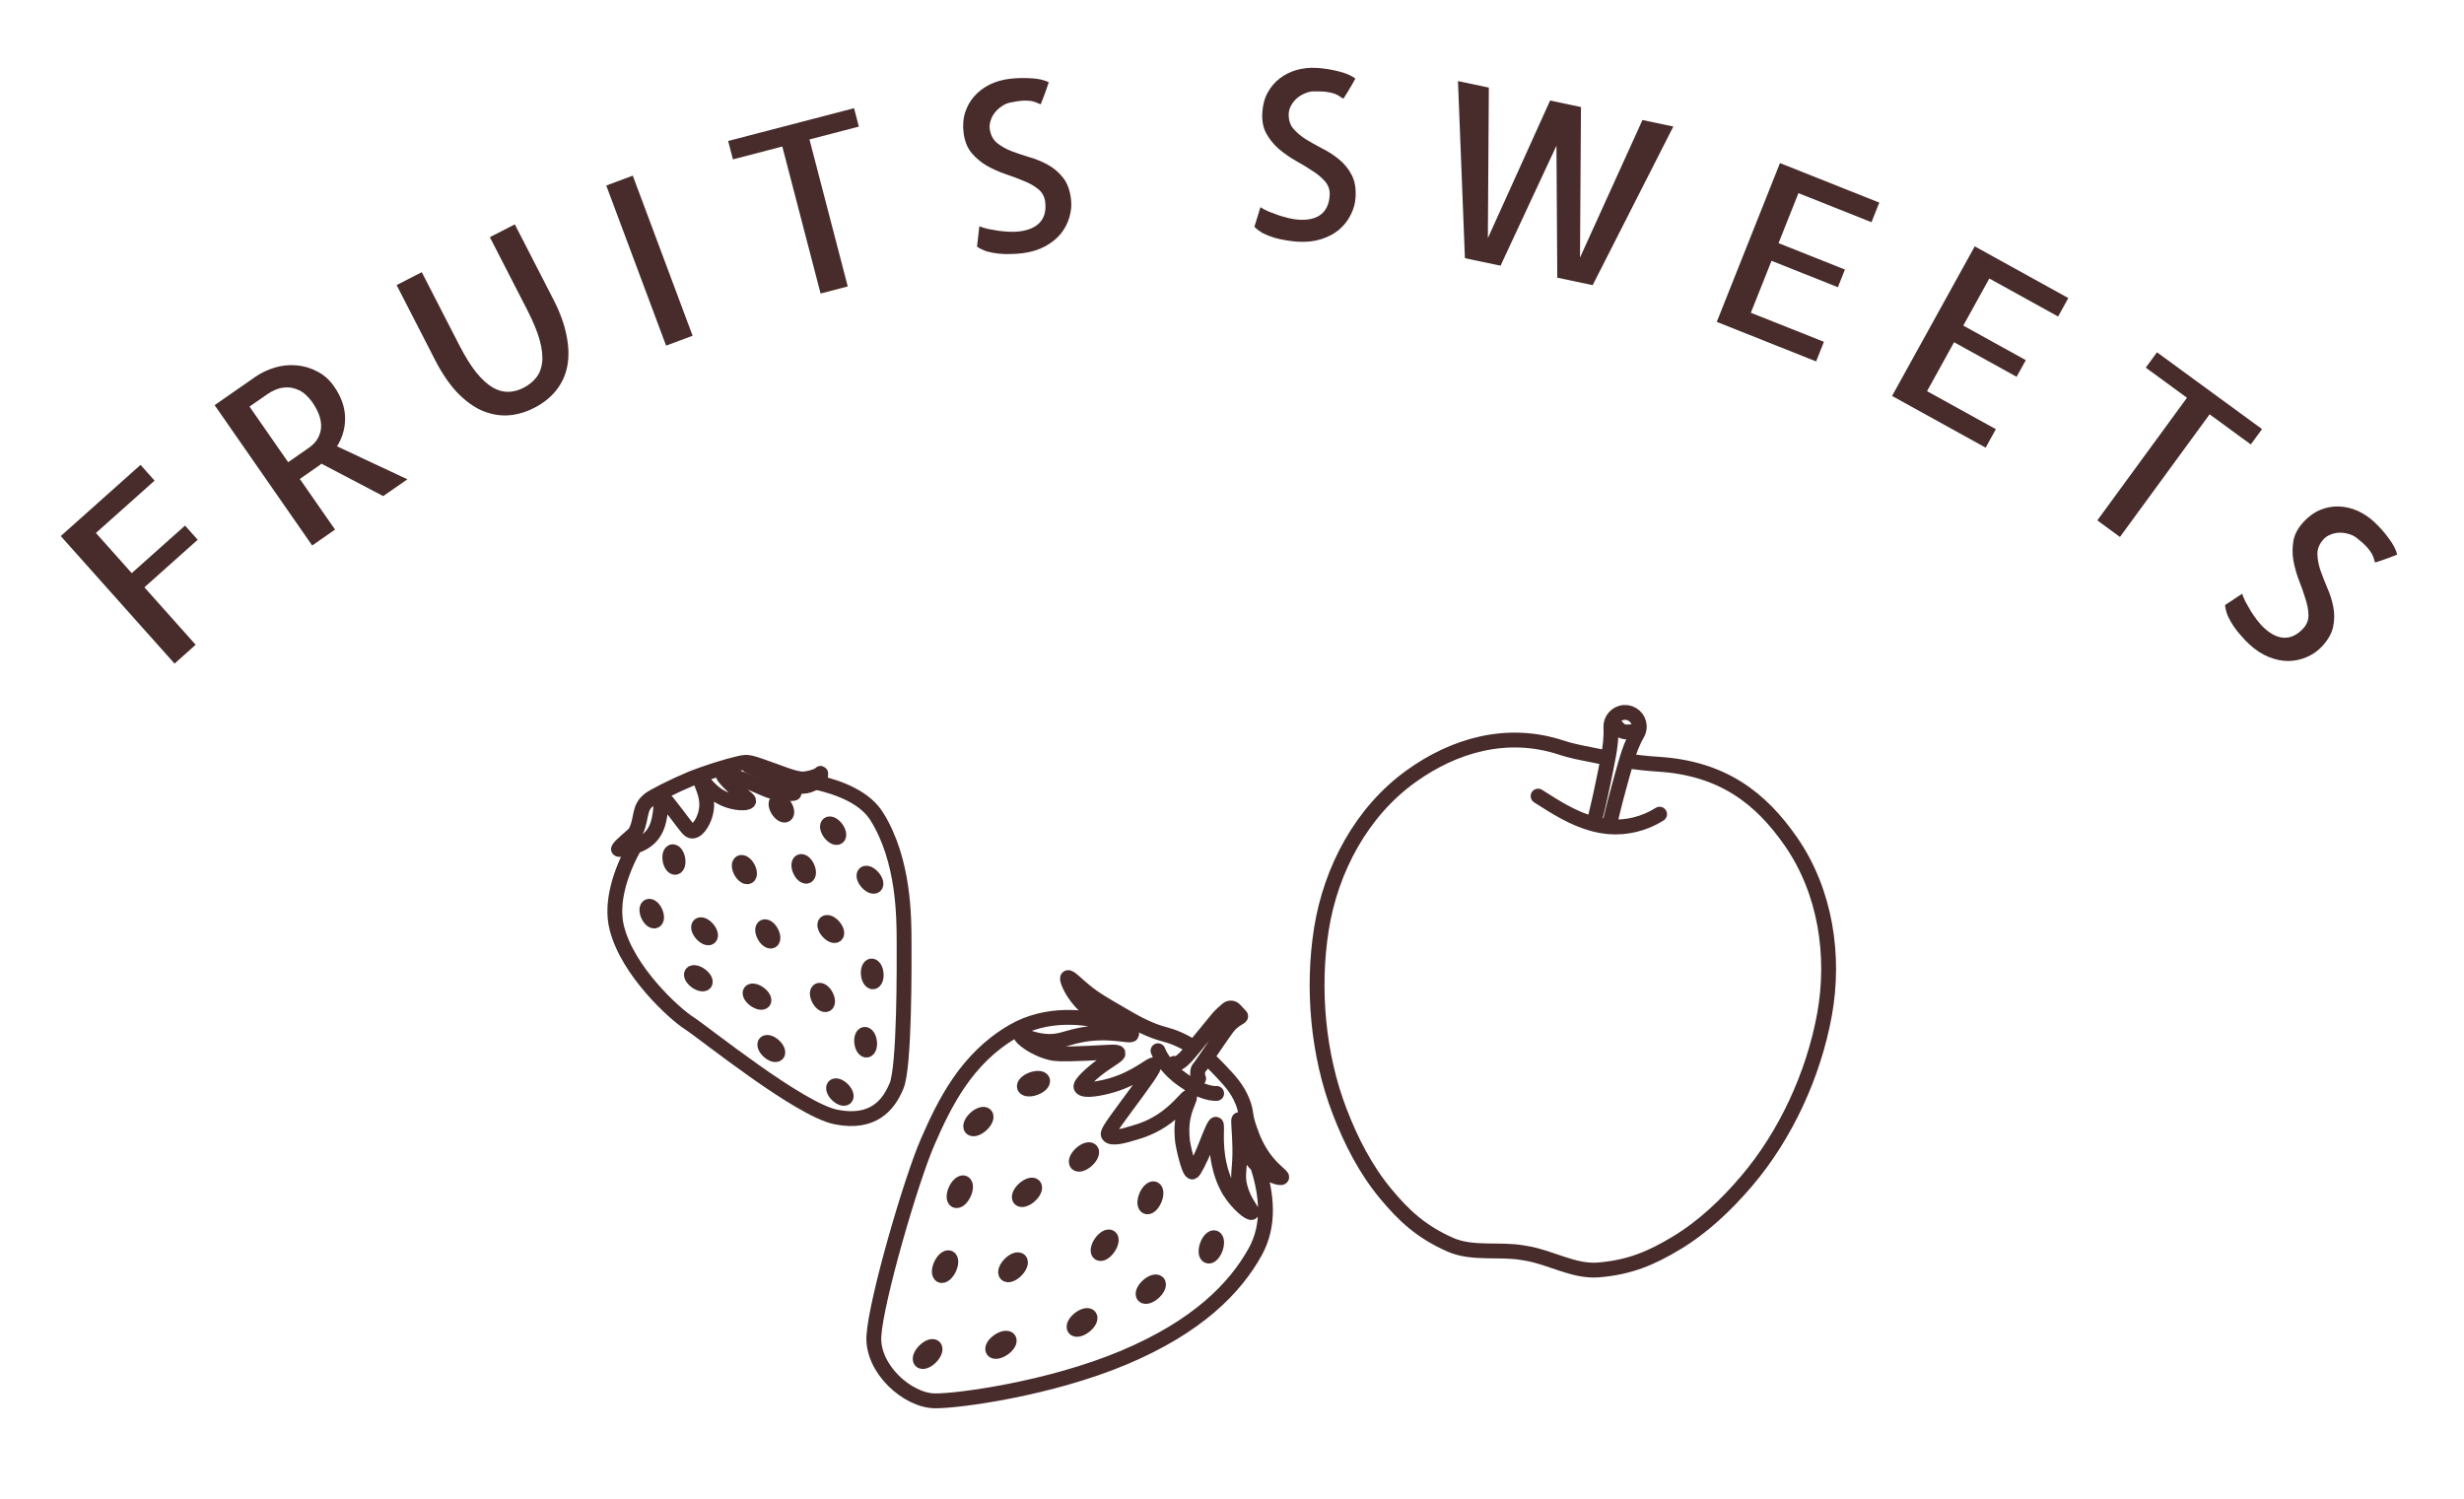 <svg width="166" height="101" viewBox="0 0 166 101" fill="none" xmlns="http://www.w3.org/2000/svg">
<path d="M109.57 51.257C109.579 51.226 109.588 51.194 109.597 51.164C109.776 50.574 109.986 49.993 110.309 49.438C110.401 49.281 110.448 49.098 110.438 48.902C110.407 48.375 109.955 47.97 109.428 47.999C108.899 48.029 108.494 48.482 108.524 49.01C108.561 49.65 108.482 50.265 108.375 50.871C108.362 50.941 108.348 51.011 108.334 51.08M109.57 51.257C109.56 51.288 109.551 51.32 109.543 51.351C109.391 51.881 109.236 52.408 109.095 52.941C108.932 53.533 108.777 54.128 108.631 54.727C108.55 55.05 108.472 55.375 108.401 55.701M109.57 51.257C109.631 51.266 109.693 51.273 109.755 51.283C110.404 51.378 111.057 51.446 111.712 51.488C116.045 51.758 118.619 53.764 120.654 56.697C122.977 60.042 123.645 64.376 122.913 68.382C122.18 72.387 120.313 76.472 117.671 79.571C116.291 81.19 114.729 82.677 112.903 83.77C111.255 84.756 109.803 85.394 107.658 85.563C106.026 85.689 104.459 84.712 102.848 84.447L102.612 84.406C101.004 84.121 99.203 84.522 97.705 83.861C95.737 82.989 94.58 81.904 93.353 80.427C91.994 78.79 91.015 76.868 90.252 74.882C88.79 71.082 88.386 66.609 89.025 62.587C89.666 58.566 91.736 54.699 95.039 52.317C97.933 50.227 101.527 49.153 105.204 50.376C105.827 50.582 106.474 50.707 107.118 50.833C107.524 50.913 107.929 50.994 108.334 51.08M108.401 55.701L107.375 55.523M108.401 55.701C108.357 55.698 108.312 55.693 108.269 55.689C107.965 55.657 107.666 55.599 107.375 55.523M108.401 55.701L107.367 55.521M108.401 55.701C109.587 55.796 110.804 55.495 111.807 54.855M107.375 55.523C107.375 55.523 107.369 55.522 107.367 55.521M107.367 55.521C107.456 55.176 107.539 54.83 107.62 54.484C107.761 53.884 107.894 53.284 108.016 52.681C108.131 52.15 108.231 51.615 108.334 51.08M107.367 55.521C106.026 55.168 104.8 54.393 103.621 53.636M108.954 48.991C109.06 49.137 109.32 49.389 109.819 49.301" stroke="#482C2C" stroke-linecap="round" stroke-linejoin="round"/>
<path d="M53.926 58.052C53.793 58.108 53.781 58.372 53.902 58.642C54.023 58.911 54.229 59.084 54.364 59.027C54.499 58.971 54.509 58.707 54.388 58.438C54.268 58.169 54.061 57.995 53.926 58.052Z" stroke="#482C2C" stroke-linecap="round" stroke-linejoin="round"/>
<path d="M43.689 61.068C43.555 61.125 43.544 61.389 43.665 61.658C43.785 61.928 43.992 62.1 44.126 62.044C44.261 61.987 44.272 61.723 44.151 61.454C44.03 61.185 43.824 61.012 43.689 61.068Z" stroke="#482C2C" stroke-linecap="round" stroke-linejoin="round"/>
<path d="M55.816 55.53C55.694 55.608 55.735 55.867 55.908 56.109C56.081 56.351 56.319 56.483 56.441 56.406C56.563 56.328 56.522 56.068 56.349 55.826C56.176 55.584 55.938 55.451 55.816 55.53Z" stroke="#482C2C" stroke-linecap="round" stroke-linejoin="round"/>
<path d="M47.121 62.33C47.005 62.415 47.065 62.67 47.256 62.9C47.447 63.129 47.696 63.245 47.812 63.16C47.929 63.074 47.868 62.819 47.677 62.59C47.486 62.36 47.236 62.244 47.121 62.33Z" stroke="#482C2C" stroke-linecap="round" stroke-linejoin="round"/>
<path d="M46.611 65.576C46.516 65.682 46.635 65.918 46.876 66.102C47.116 66.286 47.389 66.349 47.483 66.243C47.578 66.137 47.46 65.902 47.218 65.718C46.978 65.534 46.706 65.47 46.611 65.576Z" stroke="#482C2C" stroke-linecap="round" stroke-linejoin="round"/>
<path d="M50.564 66.816C50.469 66.922 50.587 67.157 50.828 67.342C51.069 67.525 51.34 67.589 51.435 67.483C51.531 67.377 51.412 67.142 51.171 66.957C50.93 66.773 50.658 66.71 50.564 66.816Z" stroke="#482C2C" stroke-linecap="round" stroke-linejoin="round"/>
<path d="M51.566 70.269C51.461 70.367 51.554 70.613 51.773 70.819C51.992 71.025 52.255 71.114 52.36 71.016C52.465 70.919 52.373 70.673 52.153 70.467C51.934 70.26 51.671 70.172 51.566 70.269Z" stroke="#482C2C" stroke-linecap="round" stroke-linejoin="round"/>
<path d="M55.624 62.176C55.509 62.261 55.569 62.517 55.761 62.746C55.951 62.975 56.2 63.092 56.316 63.006C56.432 62.92 56.371 62.665 56.181 62.436C55.989 62.206 55.74 62.09 55.624 62.176Z" stroke="#482C2C" stroke-linecap="round" stroke-linejoin="round"/>
<path d="M58.706 65.086C58.562 65.105 58.47 65.357 58.5 65.65C58.531 65.944 58.673 66.167 58.818 66.149C58.962 66.13 59.054 65.877 59.024 65.584C58.993 65.29 58.851 65.067 58.706 65.086Z" stroke="#482C2C" stroke-linecap="round" stroke-linejoin="round"/>
<path d="M58.264 58.857C58.147 58.943 58.208 59.198 58.399 59.427C58.59 59.656 58.84 59.773 58.955 59.687C59.071 59.602 59.01 59.346 58.819 59.117C58.628 58.888 58.38 58.771 58.264 58.857Z" stroke="#482C2C" stroke-linecap="round" stroke-linejoin="round"/>
<path d="M49.895 58.117C49.765 58.181 49.773 58.444 49.913 58.705C50.053 58.966 50.272 59.124 50.403 59.059C50.533 58.995 50.525 58.731 50.385 58.471C50.245 58.211 50.026 58.052 49.895 58.117Z" stroke="#482C2C" stroke-linecap="round" stroke-linejoin="round"/>
<path d="M51.473 62.451C51.342 62.515 51.351 62.779 51.491 63.039C51.631 63.299 51.85 63.458 51.981 63.394C52.111 63.329 52.103 63.066 51.962 62.805C51.823 62.545 51.603 62.386 51.473 62.451Z" stroke="#482C2C" stroke-linecap="round" stroke-linejoin="round"/>
<path d="M55.155 66.731C55.025 66.796 55.033 67.059 55.173 67.32C55.313 67.58 55.532 67.739 55.663 67.675C55.793 67.61 55.785 67.347 55.645 67.086C55.505 66.826 55.286 66.667 55.155 66.731Z" stroke="#482C2C" stroke-linecap="round" stroke-linejoin="round"/>
<path d="M56.205 73.188C56.095 73.281 56.175 73.531 56.384 73.747C56.592 73.962 56.851 74.061 56.961 73.968C57.07 73.876 56.989 73.626 56.781 73.41C56.572 73.195 56.315 73.095 56.205 73.188Z" stroke="#482C2C" stroke-linecap="round" stroke-linejoin="round"/>
<path d="M58.246 69.691C58.102 69.713 58.017 69.968 58.057 70.26C58.096 70.552 58.245 70.771 58.389 70.749C58.534 70.727 58.618 70.471 58.579 70.179C58.539 69.887 58.39 69.669 58.246 69.691Z" stroke="#482C2C" stroke-linecap="round" stroke-linejoin="round"/>
<path d="M45.3 57.386C45.157 57.415 45.087 57.673 45.143 57.963C45.199 58.252 45.36 58.463 45.503 58.434C45.646 58.404 45.716 58.146 45.661 57.857C45.604 57.568 45.443 57.357 45.3 57.386Z" stroke="#482C2C" stroke-linecap="round" stroke-linejoin="round"/>
<path d="M52.361 53.987C52.234 54.059 52.258 54.321 52.414 54.573C52.57 54.825 52.799 54.972 52.925 54.901C53.053 54.829 53.028 54.568 52.872 54.315C52.716 54.063 52.487 53.916 52.361 53.987Z" stroke="#482C2C" stroke-linecap="round" stroke-linejoin="round"/>
<path d="M42.751 57.025C41.809 58.731 41.127 60.79 41.548 62.493C42.279 65.447 45.453 68.315 46.435 68.94C47.415 69.566 53.848 74.771 56.331 75.26C58.815 75.749 59.86 74.47 60.403 73.155C60.946 71.839 60.915 65.033 60.909 63.454C60.902 61.875 60.927 57.961 59.056 54.99C58.292 53.778 56.672 53.081 54.946 52.698" stroke="#482C2C" stroke-linecap="round" stroke-linejoin="round"/>
<path d="M52.088 52.65C52.856 52.966 54.044 53.071 54.483 52.912C54.621 52.862 54.797 52.79 54.947 52.697C55.033 52.643 55.113 52.584 55.171 52.519C55.304 52.373 55.324 52.034 55.272 52.119C55.218 52.204 54.668 52.458 54.108 52.483C53.547 52.508 52.296 51.965 51.951 51.858C51.66 51.769 50.948 51.466 50.475 51.382C50.387 51.367 50.308 51.358 50.24 51.36C49.869 51.371 48.462 51.766 47.294 52.185C47.291 52.186 47.289 52.187 47.287 52.188C47.105 52.252 46.93 52.318 46.766 52.382C46.707 52.406 46.645 52.431 46.582 52.455C46.556 52.466 46.531 52.476 46.506 52.486C45.425 52.935 43.97 53.667 43.711 53.892C43.431 54.136 43.363 54.29 43.363 54.29C43.099 54.732 43.148 55.449 42.803 56.078C42.707 56.253 41.728 56.986 41.667 57.21C41.721 57.3 42.366 57.14 42.751 57.024C43.124 56.913 43.557 56.693 43.871 56.342C44.298 55.862 44.402 55.245 44.46 54.899C44.483 54.764 44.496 54.64 44.503 54.527C44.533 54.079 44.477 53.816 44.596 53.772C44.667 53.747 44.763 53.817 44.969 54.059C45.1 54.217 45.277 54.445 45.522 54.768C46.308 55.802 46.426 56.002 46.644 55.995C47.056 55.98 47.48 55.238 47.585 54.572C47.705 53.816 47.412 53.176 47.284 52.841C47.232 52.704 47.207 52.619 47.249 52.596C47.293 52.571 47.367 52.646 47.482 52.776C47.719 53.041 48.129 53.53 48.808 53.828C49.532 54.146 50.358 54.153 50.433 53.984C50.488 53.86 50.121 53.693 49.48 53.084C49.282 52.895 48.995 52.623 48.837 52.42C48.743 52.302 48.692 52.207 48.725 52.164C48.781 52.092 49.086 52.168 49.504 52.317C50.09 52.525 50.898 52.876 51.55 53.159C51.764 53.251 52.287 53.481 52.996 53.474C53.319 53.471 53.495 53.465 53.501 53.429C53.515 53.354 52.778 53.357 52.27 52.877C52.178 52.791 52.128 52.72 52.088 52.65ZM52.088 52.65C52.027 52.548 51.991 52.448 51.877 52.308C51.875 52.304 51.873 52.302 51.87 52.299C51.555 52.032 51.142 51.901 50.436 51.593" stroke="#482C2C" stroke-linecap="round" stroke-linejoin="round"/>
<path d="M74.873 69.001C73.154 68.445 70.502 68.181 68.246 69.49C65.086 71.32 63.61 74.38 62.491 76.949C61.372 79.518 59.014 87.616 58.873 90.022C58.745 92.224 61.147 94.374 63.005 94.382C64.634 94.391 70.77 93.548 75.713 91.468C80.657 89.39 83.201 86.801 84.569 84.329C85.571 82.518 85.345 80.444 84.721 78.543M84.721 78.543C85.387 79.169 86.276 79.429 86.346 79.323C86.4 79.237 85.908 78.954 85.351 78.27C84.686 77.455 84.387 76.63 84.19 76.073C83.824 75.036 84.011 74.97 83.708 74.216C83.354 73.335 82.844 72.799 82.217 72.136C81.979 71.886 81.679 71.57 81.297 71.238M84.721 78.543C84.716 78.537 84.71 78.532 84.704 78.526C83.477 77.356 83.561 75.426 83.466 75.438C83.404 75.446 83.507 76.245 83.527 77.234C83.56 78.875 83.324 79.088 83.533 79.933C83.804 81.027 84.434 81.6 84.326 81.687C84.209 81.782 83.393 81.15 82.827 80.243C82.732 80.088 82.377 79.501 82.149 78.493C81.798 76.943 82.055 75.767 81.916 75.745C81.82 75.73 81.593 76.274 81.245 77.168C80.859 78.153 80.425 78.942 80.342 78.961C80.077 79.02 79.691 77.087 79.674 76.942C79.626 76.494 79.564 75.864 79.751 75.096C79.924 74.37 80.214 73.962 80.125 73.9C80.009 73.819 79.538 74.564 78.59 75.267C77.699 75.929 76.895 76.177 76.432 76.314C75.755 76.518 74.895 76.771 74.676 76.477C74.587 76.358 74.76 76.051 75.818 74.625C77.073 72.932 77.847 71.882 77.733 71.755C77.611 71.622 76.648 72.603 74.909 73.116C74.217 73.32 72.987 73.573 72.828 73.242C72.725 73.028 73.636 72.215 74.245 71.786C74.925 71.309 75.355 71.082 75.324 70.959C75.29 70.821 74.63 70.902 73.208 70.967C71.368 71.053 71.024 70.984 70.845 70.944C69.617 70.659 68.726 69.867 68.778 69.759C68.819 69.676 69.427 70.049 70.339 70.147C71.282 70.248 71.749 69.96 72.662 69.764C74.688 69.327 76.198 69.892 76.241 69.675C76.266 69.547 75.725 69.429 74.874 69.001L74.874 69C74.61 68.868 74.317 68.705 74.001 68.502C73.717 68.319 72.617 67.593 72.05 66.36C71.863 65.948 71.919 65.885 71.936 65.872C72.055 65.781 72.528 66.329 73.315 66.944C73.81 67.33 74.333 67.635 75.377 68.245C76.132 68.684 76.51 68.904 76.994 69.135C78.286 69.753 78.516 69.608 79.476 70.051C79.826 70.213 80.144 70.392 80.43 70.582M81.966 73.669C81.491 73.688 80.724 73.475 79.719 72.777C78.715 72.079 78.189 71.253 78.014 70.792M79.1 71.644C79.285 71.729 79.536 71.572 79.87 71.231C79.966 71.133 80.174 70.888 80.429 70.582C81.071 69.811 82 68.656 82.127 68.513C82.229 68.399 82.485 68.173 82.684 68.001C82.831 67.874 83.052 67.888 83.185 68.031C83.347 68.204 83.539 68.41 83.58 68.454C83.652 68.533 83.119 68.658 82.682 69.24C82.404 69.61 81.759 70.564 81.296 71.237C81.03 71.624 80.825 71.917 80.782 71.957C80.665 72.064 80.649 72.44 80.752 72.672M73.506 77.512C73.617 77.634 73.493 77.929 73.228 78.172C72.964 78.413 72.659 78.51 72.548 78.388C72.436 78.265 72.56 77.97 72.825 77.728C73.089 77.486 73.394 77.389 73.506 77.512ZM70.235 72.785C70.294 72.94 70.069 73.167 69.733 73.292C69.397 73.418 69.077 73.394 69.018 73.24C68.959 73.085 69.184 72.858 69.521 72.732C69.857 72.607 70.177 72.63 70.235 72.785ZM77.758 80.104C77.91 80.171 77.918 80.492 77.776 80.822C77.635 81.153 77.398 81.367 77.246 81.3C77.096 81.234 77.088 80.913 77.229 80.582C77.37 80.252 77.608 80.038 77.758 80.104ZM81.829 83.398C81.984 83.456 82.01 83.777 81.887 84.115C81.765 84.452 81.54 84.68 81.386 84.622C81.231 84.565 81.205 84.244 81.328 83.905C81.45 83.568 81.675 83.341 81.829 83.398ZM74.792 83.363C74.927 83.458 74.872 83.773 74.666 84.069C74.463 84.364 74.186 84.526 74.052 84.43C73.916 84.335 73.972 84.019 74.177 83.724C74.381 83.429 74.657 83.267 74.792 83.363ZM73.405 88.695C73.508 88.825 73.364 89.111 73.084 89.334C72.803 89.557 72.493 89.633 72.389 89.503C72.287 89.374 72.43 89.087 72.711 88.865C72.992 88.641 73.302 88.565 73.405 88.695ZM67.967 90.234C68.062 90.369 67.9 90.645 67.607 90.851C67.313 91.057 66.998 91.113 66.903 90.978C66.808 90.842 66.969 90.566 67.263 90.36C67.556 90.155 67.872 90.098 67.967 90.234ZM64.941 79.704C65.089 79.777 65.085 80.098 64.93 80.423C64.777 80.747 64.531 80.952 64.382 80.88C64.234 80.808 64.238 80.486 64.392 80.162C64.547 79.837 64.793 79.632 64.941 79.704ZM63.949 84.751C64.097 84.823 64.093 85.145 63.939 85.469C63.784 85.794 63.539 85.999 63.39 85.927C63.242 85.854 63.246 85.533 63.401 85.208C63.555 84.883 63.8 84.679 63.949 84.751ZM68.703 84.92C68.82 85.037 68.712 85.338 68.46 85.594C68.208 85.849 67.91 85.962 67.791 85.845C67.675 85.728 67.783 85.427 68.035 85.171C68.286 84.916 68.585 84.804 68.703 84.92ZM62.949 90.763C63.066 90.88 62.958 91.182 62.706 91.437C62.454 91.693 62.155 91.805 62.038 91.689C61.92 91.572 62.029 91.27 62.281 91.015C62.532 90.76 62.831 90.647 62.949 90.763ZM78.008 86.419C78.12 86.542 77.995 86.837 77.731 87.079C77.466 87.321 77.162 87.418 77.049 87.296C76.938 87.173 77.062 86.878 77.327 86.636C77.591 86.394 77.896 86.297 78.008 86.419ZM69.667 79.896C69.779 80.019 69.654 80.314 69.39 80.556C69.125 80.797 68.821 80.895 68.709 80.772C68.597 80.65 68.722 80.354 68.986 80.113C69.251 79.871 69.555 79.773 69.667 79.896ZM66.394 75.127C66.506 75.249 66.382 75.545 66.117 75.786C65.853 76.029 65.548 76.125 65.436 76.003C65.325 75.881 65.449 75.586 65.713 75.343C65.978 75.102 66.283 75.005 66.394 75.127Z" stroke="#482C2C" stroke-linecap="round" stroke-linejoin="round"/>
<path d="M6.462 35.909L8.875 38.614L12.466 35.41L13.319 36.366L9.728 39.57L13.182 43.441L11.759 44.71L4.093 36.117L9.468 31.321L10.415 32.382L6.462 35.909Z" fill="#482C2C"/>
<path d="M25.818 33.424L21.653 31.239C21.627 31.257 21.596 31.285 21.559 31.323C21.516 31.353 21.448 31.4 21.354 31.466C21.268 31.525 21.132 31.62 20.943 31.751C20.764 31.876 20.516 32.049 20.199 32.269L22.572 35.681L21.032 36.752L14.459 27.297L17.178 25.406C17.58 25.126 18.023 24.914 18.505 24.768C18.988 24.623 19.472 24.572 19.959 24.614C20.453 24.651 20.923 24.788 21.367 25.025C21.813 25.247 22.194 25.585 22.509 26.038C22.985 26.722 23.231 27.414 23.247 28.113C23.264 28.812 23.083 29.464 22.705 30.07L27.447 32.292L25.818 33.424ZM19.414 31.14L20.813 30.167C21.001 30.037 21.168 29.876 21.315 29.685C21.455 29.486 21.552 29.26 21.605 29.008C21.658 28.755 21.642 28.468 21.558 28.146C21.468 27.816 21.289 27.458 21.021 27.073C20.914 26.919 20.771 26.759 20.591 26.591C20.406 26.416 20.182 26.286 19.92 26.201C19.661 26.103 19.37 26.076 19.048 26.123C18.719 26.162 18.358 26.317 17.964 26.591L16.81 27.394L19.414 31.14Z" fill="#482C2C"/>
<path d="M34.683 15.116L37.289 20.189C37.732 21.051 38.025 21.86 38.169 22.618C38.321 23.371 38.338 24.054 38.219 24.665C38.1 25.277 37.852 25.82 37.475 26.295C37.099 26.769 36.609 27.161 36.007 27.471C35.395 27.785 34.787 27.957 34.181 27.987C33.586 28.012 32.999 27.897 32.424 27.643C31.857 27.384 31.308 26.975 30.775 26.417C30.252 25.854 29.769 25.142 29.326 24.281L26.72 19.208L28.415 18.337L30.936 23.243C31.326 24.002 31.706 24.616 32.074 25.082C32.452 25.544 32.819 25.882 33.175 26.097C33.527 26.303 33.878 26.404 34.227 26.4C34.576 26.396 34.922 26.306 35.265 26.13C35.617 25.949 35.904 25.72 36.124 25.443C36.345 25.166 36.478 24.822 36.525 24.411C36.572 24.001 36.518 23.508 36.362 22.931C36.207 22.356 35.927 21.674 35.522 20.886L33.002 15.98L34.683 15.116Z" fill="#482C2C"/>
<path d="M46.661 22.62L44.875 23.287L40.844 12.5L42.63 11.833L46.661 22.62Z" fill="#482C2C"/>
<path d="M57.538 7.289L57.861 8.529L54.534 9.395L57.113 19.299L55.283 19.776L52.704 9.872L49.378 10.738L49.055 9.498L57.538 7.289Z" fill="#482C2C"/>
<path d="M72.152 13.397C72.205 13.81 72.169 14.225 72.044 14.64C71.927 15.043 71.734 15.415 71.462 15.754C71.189 16.083 70.837 16.365 70.405 16.599C69.972 16.833 69.467 16.987 68.889 17.061C68.641 17.093 68.38 17.11 68.108 17.114C67.847 17.126 67.578 17.119 67.301 17.091C67.025 17.064 66.756 17.014 66.495 16.943C66.243 16.86 66.019 16.752 65.823 16.619L65.978 15.245C66.133 15.309 66.324 15.368 66.552 15.423C66.788 15.466 67.03 15.509 67.277 15.551C67.523 15.582 67.767 15.603 68.01 15.614C68.253 15.625 68.478 15.617 68.684 15.591C69.314 15.51 69.776 15.303 70.07 14.972C70.372 14.628 70.487 14.167 70.412 13.589C70.367 13.238 70.21 12.953 69.94 12.736C69.671 12.518 69.343 12.335 68.956 12.185C68.578 12.023 68.17 11.871 67.732 11.727C67.292 11.574 66.874 11.386 66.478 11.164C66.08 10.931 65.739 10.644 65.454 10.303C65.168 9.961 64.99 9.511 64.918 8.953C64.853 8.447 64.889 7.986 65.024 7.569C65.16 7.153 65.365 6.79 65.641 6.482C65.925 6.162 66.265 5.903 66.66 5.705C67.065 5.506 67.5 5.377 67.965 5.317C68.44 5.256 68.926 5.241 69.424 5.272C69.92 5.292 70.331 5.381 70.656 5.539C70.611 5.682 70.558 5.841 70.496 6.017C70.433 6.182 70.375 6.342 70.321 6.496C70.266 6.639 70.219 6.761 70.179 6.861C70.139 6.96 70.115 7.016 70.106 7.028C70.04 7.005 69.962 6.973 69.873 6.931C69.794 6.889 69.679 6.851 69.528 6.818C69.376 6.785 69.181 6.773 68.94 6.783C68.7 6.793 68.396 6.837 68.028 6.916C67.824 6.963 67.636 7.05 67.463 7.178C67.289 7.295 67.139 7.435 67.013 7.598C66.887 7.761 66.794 7.941 66.736 8.137C66.675 8.324 66.656 8.499 66.677 8.665C66.73 9.078 66.892 9.399 67.163 9.626C67.432 9.844 67.755 10.028 68.132 10.18C68.507 10.32 68.913 10.457 69.35 10.59C69.786 10.713 70.196 10.881 70.581 11.094C70.975 11.306 71.317 11.593 71.605 11.955C71.891 12.307 72.074 12.788 72.152 13.397Z" fill="#482C2C"/>
<path d="M91.325 13.291C91.301 13.707 91.188 14.107 90.988 14.492C90.799 14.867 90.539 15.196 90.21 15.479C89.88 15.752 89.482 15.963 89.014 16.113C88.546 16.262 88.021 16.32 87.438 16.285C87.189 16.271 86.93 16.24 86.661 16.193C86.403 16.156 86.14 16.099 85.873 16.021C85.606 15.942 85.351 15.844 85.108 15.725C84.876 15.597 84.676 15.449 84.508 15.283L84.915 13.96C85.056 14.052 85.233 14.146 85.446 14.242C85.671 14.329 85.9 14.415 86.135 14.502C86.371 14.579 86.607 14.645 86.843 14.701C87.08 14.757 87.302 14.79 87.51 14.803C88.145 14.84 88.637 14.723 88.987 14.452C89.348 14.171 89.546 13.739 89.58 13.157C89.601 12.803 89.499 12.494 89.275 12.231C89.05 11.967 88.762 11.726 88.41 11.506C88.069 11.277 87.696 11.052 87.292 10.83C86.888 10.597 86.512 10.335 86.164 10.043C85.817 9.741 85.535 9.395 85.318 9.007C85.101 8.618 85.009 8.143 85.042 7.582C85.072 7.072 85.193 6.626 85.403 6.241C85.614 5.857 85.883 5.539 86.211 5.288C86.55 5.026 86.932 4.835 87.356 4.714C87.791 4.593 88.243 4.547 88.71 4.575C89.189 4.603 89.67 4.678 90.153 4.801C90.637 4.913 91.023 5.077 91.313 5.292C91.243 5.424 91.161 5.57 91.068 5.731C90.976 5.883 90.889 6.029 90.807 6.17C90.727 6.301 90.657 6.412 90.6 6.502C90.542 6.593 90.508 6.643 90.497 6.652C90.437 6.618 90.366 6.572 90.286 6.515C90.216 6.458 90.11 6.4 89.968 6.339C89.825 6.279 89.635 6.231 89.397 6.196C89.159 6.161 88.852 6.148 88.476 6.157C88.267 6.166 88.066 6.216 87.872 6.309C87.68 6.392 87.506 6.502 87.352 6.639C87.198 6.776 87.073 6.935 86.979 7.117C86.885 7.289 86.834 7.458 86.824 7.625C86.799 8.041 86.899 8.386 87.123 8.66C87.347 8.924 87.63 9.165 87.972 9.383C88.314 9.591 88.688 9.801 89.093 10.013C89.499 10.214 89.87 10.456 90.209 10.736C90.557 11.018 90.839 11.363 91.055 11.773C91.271 12.171 91.362 12.678 91.325 13.291Z" fill="#482C2C"/>
<path d="M112.732 8.525L107.299 19.211L104.914 18.708L104.858 9.817L101.092 17.901L98.692 17.395L98.224 5.463L100.303 5.902L100.238 16.044L104.431 6.773L106.51 7.212L106.445 17.354L110.653 8.086L112.732 8.525Z" fill="#482C2C"/>
<path d="M121.161 13.013L119.821 16.381L124.293 18.16L123.819 19.351L119.348 17.572L117.956 21.071L122.877 23.029L122.352 24.35L115.659 21.687L119.916 10.987L126.608 13.65L126.083 14.971L121.161 13.013Z" fill="#482C2C"/>
<path d="M134.02 18.764L132.266 21.937L136.479 24.264L135.859 25.386L131.647 23.058L129.825 26.354L134.462 28.916L133.774 30.16L127.469 26.677L133.039 16.598L139.343 20.081L138.656 21.326L134.02 18.764Z" fill="#482C2C"/>
<path d="M152.393 28.909L151.637 29.944L148.862 27.915L142.822 36.177L141.296 35.061L147.336 26.799L144.561 24.77L145.317 23.736L152.393 28.909Z" fill="#482C2C"/>
<path d="M156.432 43.554C156.149 43.86 155.808 44.098 155.41 44.268C155.025 44.438 154.616 44.527 154.182 44.536C153.754 44.538 153.312 44.449 152.855 44.267C152.399 44.086 151.956 43.797 151.528 43.401C151.345 43.231 151.164 43.042 150.987 42.836C150.81 42.643 150.643 42.432 150.487 42.203C150.331 41.973 150.196 41.735 150.083 41.489C149.985 41.242 149.924 41.001 149.901 40.766L151.054 40.002C151.105 40.163 151.182 40.348 151.286 40.557C151.404 40.767 151.527 40.979 151.653 41.196C151.786 41.404 151.927 41.605 152.074 41.798C152.222 41.992 152.372 42.159 152.525 42.301C152.991 42.732 153.446 42.954 153.889 42.967C154.346 42.978 154.773 42.77 155.169 42.342C155.41 42.082 155.527 41.779 155.521 41.433C155.515 41.087 155.445 40.717 155.312 40.324C155.194 39.931 155.049 39.52 154.878 39.092C154.713 38.656 154.589 38.215 154.506 37.768C154.429 37.314 154.431 36.868 154.509 36.43C154.588 35.992 154.819 35.567 155.201 35.154C155.548 34.779 155.924 34.511 156.331 34.347C156.737 34.184 157.147 34.109 157.56 34.123C157.988 34.136 158.405 34.23 158.81 34.406C159.222 34.59 159.6 34.84 159.944 35.159C160.296 35.484 160.62 35.847 160.915 36.249C161.218 36.643 161.413 37.015 161.5 37.365C161.362 37.422 161.206 37.483 161.032 37.549C160.865 37.607 160.705 37.665 160.552 37.722C160.407 37.772 160.283 37.814 160.181 37.847C160.079 37.881 160.021 37.898 160.006 37.898C159.982 37.833 159.956 37.753 159.931 37.658C159.912 37.57 159.867 37.458 159.796 37.32C159.724 37.183 159.608 37.026 159.446 36.847C159.284 36.669 159.055 36.465 158.759 36.233C158.592 36.106 158.404 36.018 158.196 35.967C157.994 35.908 157.791 35.883 157.584 35.891C157.378 35.899 157.181 35.944 156.993 36.025C156.811 36.098 156.664 36.196 156.551 36.318C156.268 36.624 156.126 36.954 156.124 37.308C156.13 37.654 156.196 38.02 156.322 38.406C156.454 38.784 156.61 39.183 156.788 39.604C156.974 40.017 157.108 40.439 157.191 40.871C157.282 41.31 157.281 41.756 157.187 42.209C157.102 42.654 156.85 43.103 156.432 43.554Z" fill="#482C2C"/>
</svg>
